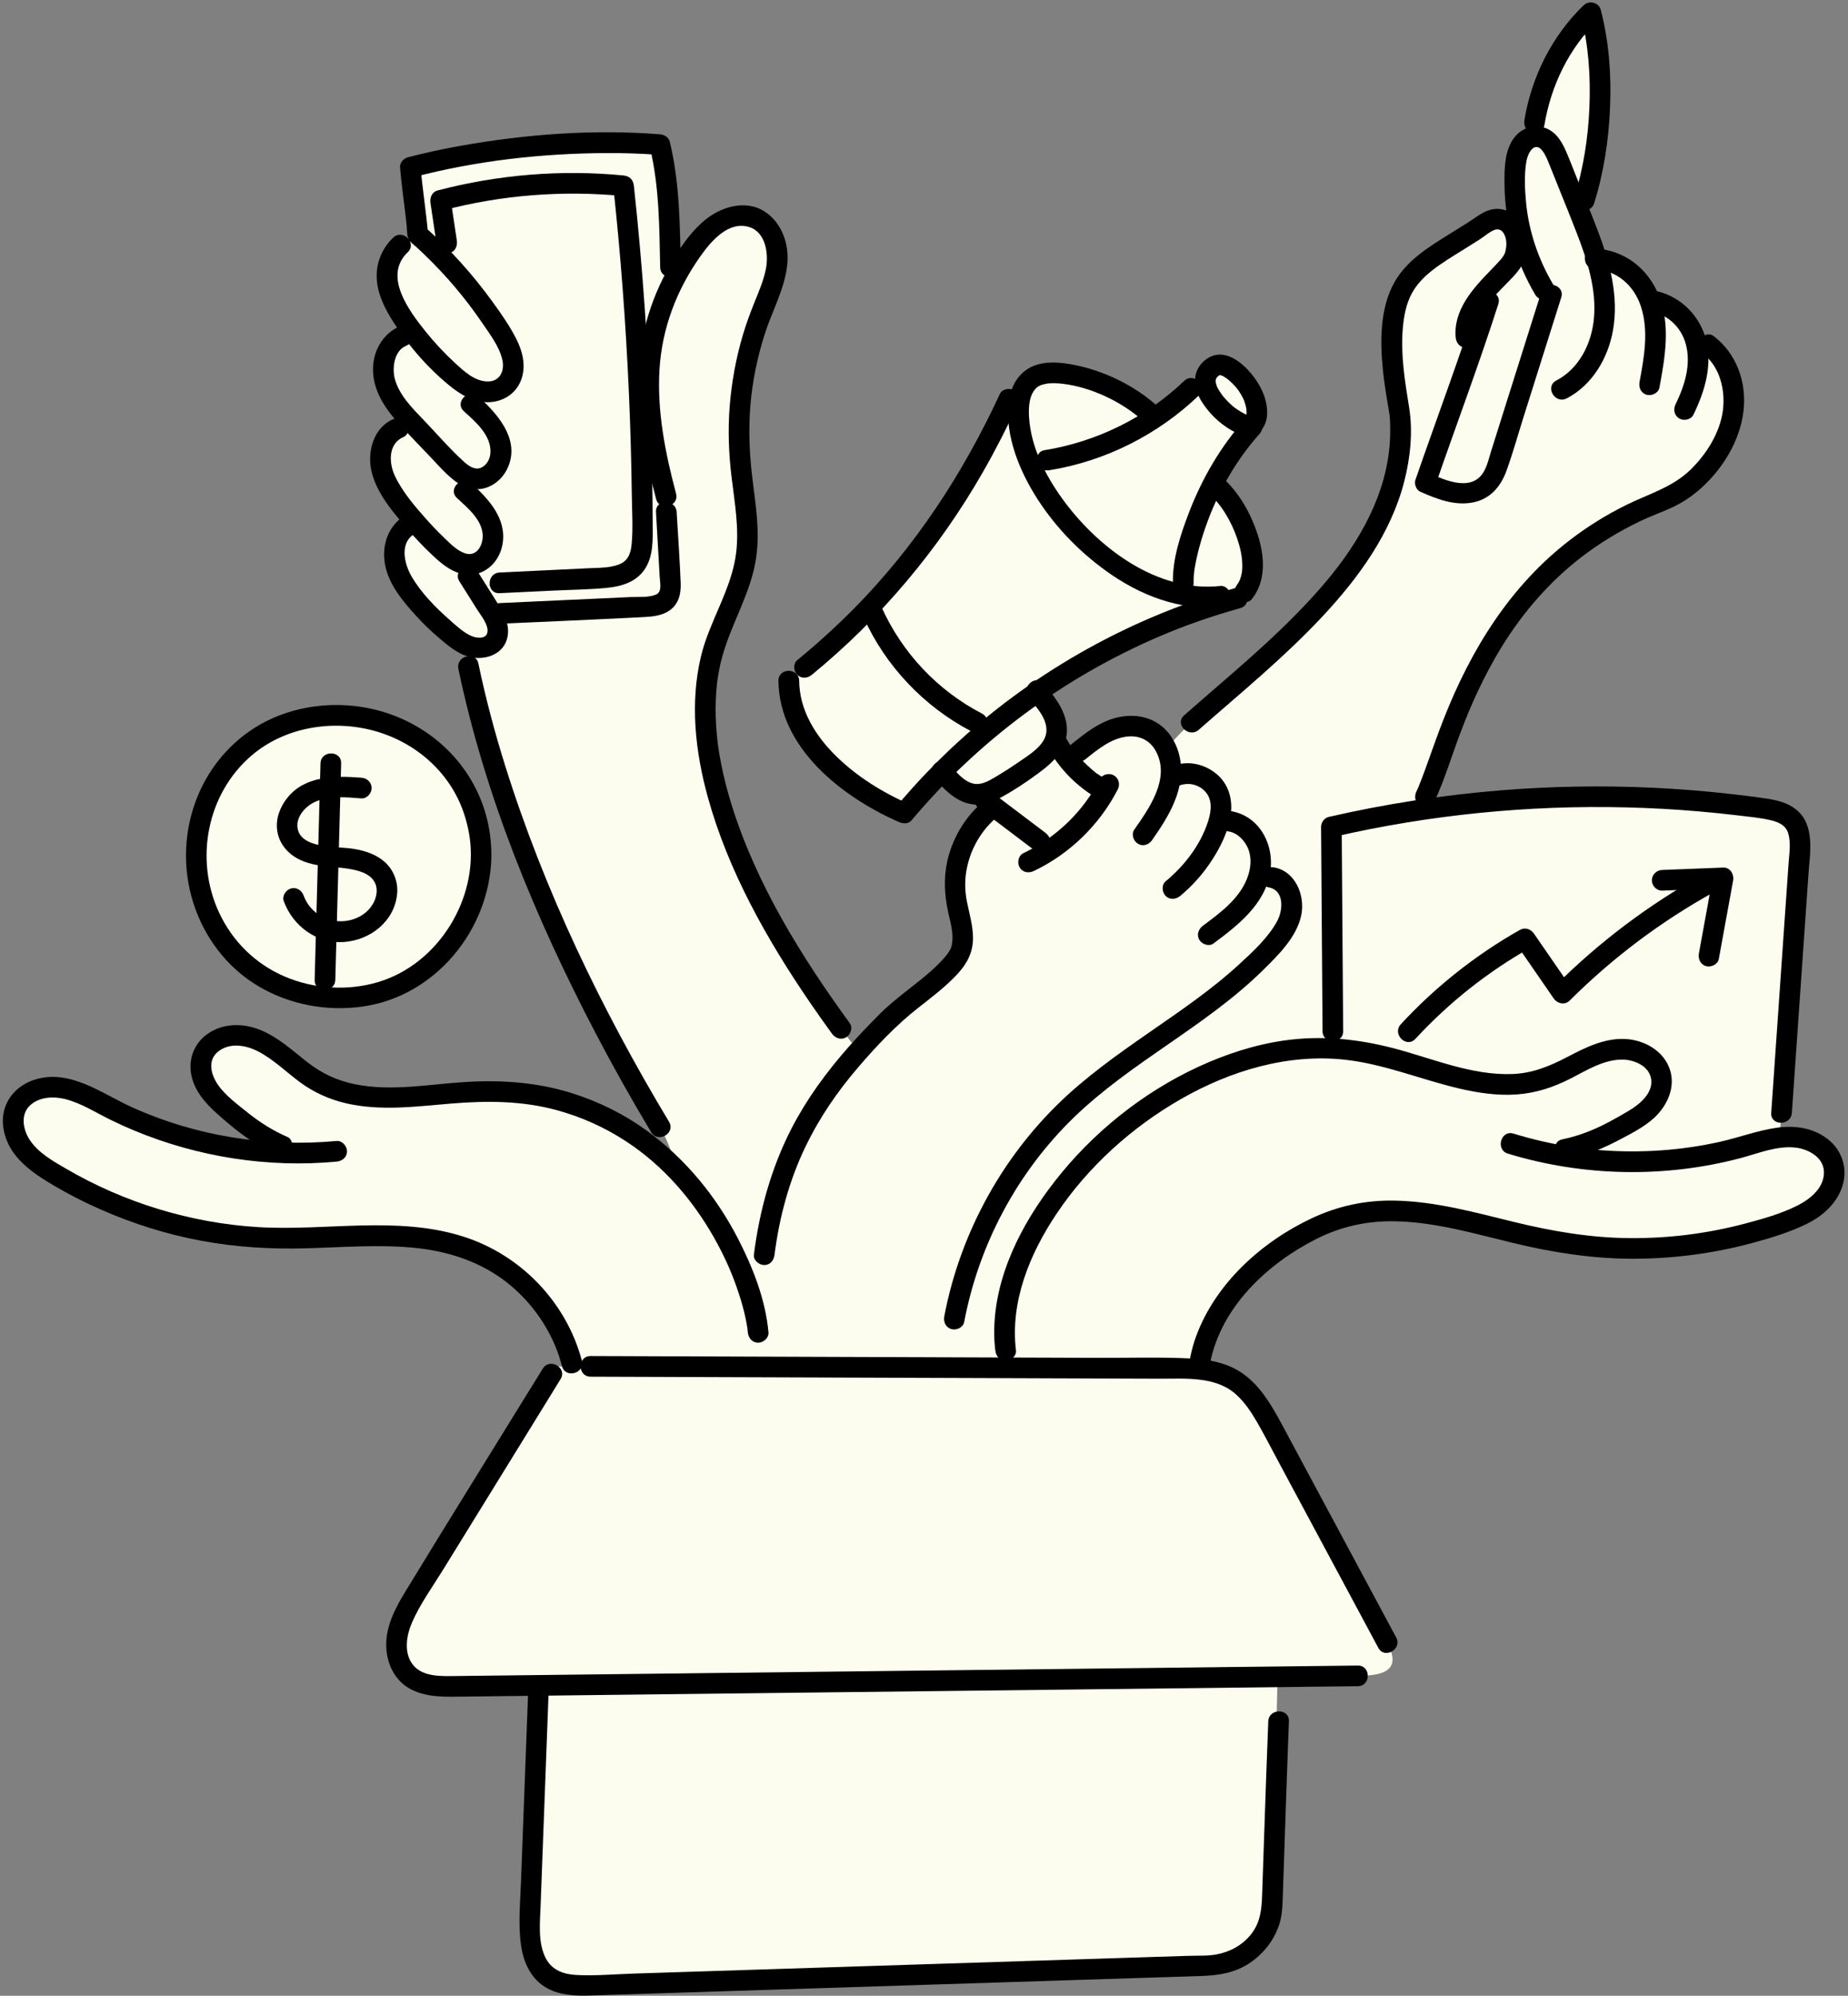 <?xml version="1.0" encoding="UTF-8" standalone="no"?><svg xmlns="http://www.w3.org/2000/svg" xmlns:xlink="http://www.w3.org/1999/xlink" fill="none" height="434.7" preserveAspectRatio="xMidYMid meet" style="fill: none" version="1" viewBox="54.7 38.4 402.7 434.7" width="402.7" zoomAndPan="magnify"><rect x="54.7" y="38.4" width="402.7" height="434.7" fill="#808080" stroke="none"/><g id="change1_1"><path d="M172.56 396.19C171.93 412.9 170.9 437.36 170.27 454.07C170.12 458.01 170.02 462.24 171.44 465.46C173.7 470.59 178.64 470.96 182.89 470.82C227.98 469.38 273.07 467.94 318.16 466.5C325.68 466.26 331.68 460.55 331.93 453.41C332.4 440.05 332.87 407.91 333.34 396.18H172.56V396.19Z" fill="#fcfdee"/></g><g id="change1_2"><path d="M431.18 132.56C428.55 139.06 423.37 144.9 416.83 147.43C377.32 162.71 370.19 199.15 365.3 211.93C357.8 231.52 355.01 295.95 317.99 299.62C280.97 303.3 296.32 361.1 296.32 361.1L245.86 356.39L271.87 246.91C271.87 246.91 305.53 203.46 314.33 195.77C335.65 177.15 361.55 157.5 359.81 129.35C359.63 126.41 356.64 115.58 358.75 105.75C360.76 96.43 367.91 94.1 378.51 86.96C382.5 84.27 386.45 88.37 384.8 94.14C384.52 95.1 383.64 96.19 382.5 97.42L398.44 95.66L402.23 94.79C405.4 94.89 408.52 96.22 410.78 98.44C412.38 100 413.51 101.94 414.27 104.05C418.07 104.74 421.62 107.23 423.11 109.96C423.56 110.78 423.91 111.66 424.16 112.56C432.07 114.99 433.65 126.45 431.18 132.56Z" fill="#fcfdee"/></g><g id="change1_3"><path d="M392.74 102.59C388.93 114.68 385.12 126.76 381.3 138.85C380.75 140.59 380.16 142.4 378.9 143.72C377.22 145.47 374.6 146.04 372.19 145.77C369.78 145.51 367.52 144.52 365.3 143.55C369.72 130.72 374.48 118.28 379.03 104.03C380.73 98.7 388.32 69.33 389.06 65.12C390.68 55.86 394.96 47.28 401.36 41.16C404.66 53.67 403.72 70.04 399.92 82.05L392.74 102.59Z" fill="#fcfdee"/></g><g id="change1_4"><path d="M256.2 283.88L248.07 337.65L221.24 345.53L211.75 320.7C211.75 320.7 202.37 290.34 198.54 283.88C179.88 252.41 163.18 216.51 156.76 183.51C156.48 182.1 156.19 180.33 155.93 178.66C156.62 179.04 157.35 179.33 158.13 179.47C159.89 179.79 161.94 179.17 162.78 177.59C163.69 175.88 162.93 173.89 161.95 172.15C162.53 172.09 163.09 172.04 163.6 172.01C173.98 171.27 184.39 171.05 194.78 170.57C196.67 170.48 198.82 170.28 199.96 168.96C200.87 167.91 200.83 166.47 200.76 165.15C200.47 160.08 200.14 151.57 199.85 146.5C195.34 129.56 193.72 114.39 201.48 99.44C202.6 97.29 203.91 95.14 205.43 93C207.06 90.7 208.86 88.45 211.24 86.95C213.63 85.46 216.71 84.83 219.29 85.95C222.75 87.46 224.32 91.67 224.05 95.43C223.79 99.19 222.11 102.68 220.73 106.19C216.62 116.61 214.99 127.99 216.01 139.14C216.65 146.17 218.32 153.25 217.15 160.22C216.08 166.62 212.66 172.37 210.59 178.53C205.18 194.61 208.53 221.05 237.92 262.41C241.95 268.08 256.2 283.88 256.2 283.88Z" fill="#fcfdee"/></g><g id="change1_5"><path d="M153.25 119.96C153.05 119.79 152.86 119.62 152.67 119.43C154.34 122.35 156.1 125.14 157.39 126.4C159.1 128.07 160.95 129.64 162.22 131.66C163.5 133.68 164.21 136.18 163.62 138.49C163.03 140.81 160.89 142.79 158.5 142.7C156.86 142.64 155.46 141.71 154.21 140.58C154.67 142.88 154.62 144.53 155.89 145.33C158.74 147.12 160.98 150.06 161.88 153.31C162.79 156.56 161.15 160.75 157.82 161.3C156.82 161.46 155.86 161.3 154.94 160.92C155.71 162.18 156.36 163.25 156.77 163.89C157.23 164.62 157.69 165.35 158.15 166.09C159.24 167.81 160.32 169.53 161.4 171.25C161.58 171.54 161.77 171.84 161.95 172.15C162.93 173.89 163.69 175.88 162.78 177.59C161.94 179.17 159.89 179.79 158.13 179.47C157.35 179.33 156.62 179.04 155.93 178.66C155.05 178.2 154.23 177.59 153.45 176.97C150.29 174.47 147.41 171.63 144.88 168.5C143.02 166.21 141.3 163.66 140.77 160.76C140.24 157.85 141.02 154.3 143.63 152.9C144.03 152.68 144.59 152.42 145.18 152.15C143.87 150.63 142.63 149.07 141.45 147.45C139.65 144.98 137.95 142.27 137.61 139.23C137.27 136.19 138.68 132.79 141.52 131.64C142.26 131.34 143.48 130.96 144.68 130.69C142.11 128.01 139.58 125.14 138.58 121.58C137.52 117.78 138.92 113.04 142.57 111.56C143.16 111.32 143.97 111.06 144.78 110.83C143.95 109.74 143.16 108.61 142.41 107.46C140.45 104.47 138.7 101.04 139.07 97.48C139.3 95.31 140.42 90.71 145.73 89.47C148.1 91.56 150.36 93.77 152.52 96.08C156.82 100.7 160.67 105.74 163.98 111.12C165.03 112.84 166.05 114.64 166.42 116.62C166.79 118.6 166.41 120.82 164.98 122.25C163.42 123.8 160.91 124.07 158.8 123.44C156.69 122.81 154.9 121.41 153.25 119.96Z" fill="#fcfdee"/></g><g id="change1_6"><path d="M194.69 154.2C194.69 156.93 194.57 159.95 192.69 161.93C190.79 163.93 187.75 164.19 184.99 164.32C178.63 164.62 165.91 165.63 158.15 166.09C157.69 165.35 157.23 164.62 156.77 163.89C156.36 163.25 155.71 162.18 154.94 160.92C155.86 161.3 156.82 161.46 157.82 161.3C161.15 160.75 162.79 156.56 161.88 153.31C160.98 150.06 158.74 147.12 155.89 145.33C154.62 144.53 154.67 142.88 154.21 140.58C155.46 141.71 156.86 142.64 158.5 142.7C160.89 142.79 163.03 140.81 163.62 138.49C164.21 136.18 163.5 133.68 162.22 131.66C160.95 129.64 159.1 128.07 157.39 126.4C156.1 125.14 154.34 122.35 152.67 119.43C152.86 119.62 153.05 119.79 153.25 119.96C154.9 121.41 156.69 122.81 158.8 123.44C160.91 124.07 163.42 123.8 164.98 122.25C166.41 120.82 166.79 118.6 166.42 116.62C166.05 114.64 165.03 112.84 163.98 111.12C160.67 105.74 156.82 100.7 152.52 96.08C151.89 91.27 151.02 84.3 150.68 82.04C163.65 78.62 177.24 77.54 190.58 78.86C193.27 103.88 194.64 129.04 194.69 154.2Z" fill="#fcfdee"/></g><g id="change1_7"><path d="M200.76 165.15C200.83 166.47 200.87 167.91 199.96 168.96C198.82 170.28 196.67 170.48 194.78 170.57C184.39 171.05 173.98 171.27 163.6 172.01C163.09 172.04 162.53 172.09 161.95 172.15C161.77 171.84 161.58 171.54 161.4 171.25C160.32 169.53 159.24 167.81 158.15 166.09C165.91 165.63 178.63 164.62 184.99 164.32C187.75 164.19 190.79 163.93 192.69 161.93C194.57 159.95 194.69 156.93 194.69 154.2C194.64 129.04 193.27 103.88 190.58 78.86C177.24 77.54 163.65 78.62 150.68 82.04C151.02 84.3 151.89 91.27 152.52 96.08C150.36 93.77 148.1 91.56 145.73 89.47C145.33 84.63 144.5 79.69 144.1 74.86C160.31 70.56 181.76 68.57 198.47 69.9C200.1 76.52 201.06 89.85 201.48 99.44C193.72 114.39 195.34 129.56 199.85 146.5C200.14 151.57 200.47 160.08 200.76 165.15Z" fill="#fcfdee"/></g><g id="change1_8"><path d="M336.23 236.34C335.9 239.34 334.01 241.93 332.03 244.21C319.85 258.22 302.2 266.25 288.56 278.84C275.21 291.17 266.97 308.09 262.64 325.74C259.74 337.59 262.64 361.1 262.64 361.1L216.99 358.5C216.99 358.5 219.82 323.18 221.24 311.67C224.41 286.07 236.59 272.23 249 259.83C252.37 256.46 263.13 249.68 264.23 245.04C265.09 241.46 263.58 237.79 263.03 234.15C261.97 227.19 265.2 220.32 269.94 215.12C273.2 211.54 289.69 202.15 289.69 202.15C291.87 200.39 294.09 198.61 296.67 197.52C299.25 196.43 302.29 196.1 304.83 197.28C308.62 199.04 310.27 203.7 309.78 207.87L311.36 207.24C314.94 205.96 319.38 208.2 320.47 211.84C321.01 213.64 320.81 215.55 320.28 217.38L322.19 217.22C325.85 217.46 328.8 220.83 329.35 224.45C329.61 226.15 329.42 227.86 328.91 229.5H331.72C334.72 229.91 336.55 233.34 336.23 236.34Z" fill="#fcfdee"/></g><g id="change1_9"><path d="M295.44 210.86C292.44 216.06 288.18 220.53 283.14 223.78C278.51 219.42 269.53 212.05 265.82 209.24L283.56 197.97C285.77 201.99 291.23 208.11 295.44 210.86Z" fill="#fcfdee"/></g><g id="change1_10"><path d="M258.79 205.84C260.81 208.24 264.42 211.38 267.55 211.41C269.35 211.42 271.02 210.56 272.57 209.66C275.22 208.13 277.77 206.44 280.21 204.59C282.18 203.1 284.18 201.34 284.77 198.94C285.69 195.26 282.6 190.87 280.09 188.02C276.86 189.99 273.29 192.43 269.61 195.44C265.24 199.02 261.66 202.6 258.79 205.84Z" fill="#fcfdee"/></g><g id="change1_11"><path d="M325.68 167.5C324.71 168.32 323.57 168.91 322.35 169.27C294.95 177.3 270.03 193.6 251.72 215.51C240.43 210.6 226.58 200.15 226.58 186.68L230.03 183.78C249.76 167.65 264.06 148.58 274.53 125.35C275.33 123.59 278.08 119.81 282.38 119.79C281.01 120 279.87 120.46 279.07 121.2C274.53 125.35 277.07 135.92 280.97 143.05C287.95 155.8 304.44 170.59 320.62 168.29C321.78 168.12 323.67 168.01 325.68 167.5Z" fill="#fcfdee"/></g><g id="change1_12"><path d="M325.89 167.32L325.68 167.5C323.67 168.01 321.78 168.12 320.62 168.29C304.44 170.59 287.95 155.8 280.97 143.05C277.07 135.92 274.53 125.35 279.07 121.2C279.87 120.46 281.01 120 282.38 119.79H282.41C289.12 118.74 301.4 123.55 307.79 130.81L317.86 142.71C325.67 149.08 330.53 161.71 325.89 167.32Z" fill="#fcfdee"/></g><g id="change1_13"><path d="M312.55 165.36L312.85 168.15C299.4 165.9 286.83 153.76 280.97 143.05C280.31 141.84 279.69 140.53 279.13 139.17C280.17 139.07 281.4 138.92 282.79 138.65C294.51 136.41 305.62 131.11 314.33 122.96C315.78 121.61 318.04 118.29 319.39 118.13C320.74 117.97 327.58 130.79 327.58 130.79C316.54 143.01 312.36 160.01 312.55 165.36Z" fill="#fcfdee"/></g><g id="change1_14"><path d="M442.91 280.77C444.21 262.04 445.52 243.32 446.82 224.59C447 222.03 447.09 219.2 445.47 217.21C443.9 215.3 441.23 214.8 438.79 214.45C407.57 210.03 375.55 211.41 344.83 218.48C344.94 233.31 345.15 248.15 345.15 262.98C345.15 267.83 345.15 289.03 345.15 289.03C345.15 289.03 412.09 299.62 430.2 299.62C441.84 299.62 442.57 285.72 442.91 280.77Z" fill="#fcfdee"/></g><g id="change1_15"><path d="M451.41 300.27C449.21 302.38 446.31 303.6 443.44 304.64C427.38 310.42 409.78 311.84 393 308.72C378.59 306.04 364.13 300.05 349.75 302.91C338.91 305.07 320.49 316.03 316.28 334.49C314.95 340.33 316.28 344.05 316.28 344.05L277.51 347C277.51 347 274.8 338.14 273.85 332.56C268.94 303.82 308.5 265.47 344.26 266.71C352.33 267 360.09 269.47 367.81 271.83C375.53 274.19 383.95 275.94 391.57 273.27C394.65 272.19 397.44 270.44 400.39 269.04C403.34 267.65 406.6 266.59 409.83 267.05C413.06 267.5 416.21 269.83 416.72 273.06C417.31 276.73 414.44 280.12 411.23 282.02C408.57 283.59 401.03 288 394.94 290.14C408.13 292.41 421.83 291.75 434.72 288.12C438.29 287.12 441.9 285.88 445.6 286.1C449.3 286.31 453.19 288.42 454.18 291.99C454.99 294.93 453.61 298.15 451.41 300.27Z" fill="#fcfdee"/></g><g id="change1_16"><path d="M223.19 349.55L183.4 356.39C183.4 356.39 181.12 340.88 179.33 335.37C175.9 324.86 168.57 315.46 158.39 311.16C144.89 305.45 129.52 308.39 114.86 308.11C97.8 307.78 80.85 302.83 66.29 293.92C63.68 292.33 61.09 290.55 59.36 288.03C57.64 285.51 56.93 282.08 58.32 279.37C60.01 276.07 64.25 274.79 67.92 275.33C71.59 275.86 74.87 277.8 78.16 279.51C91.19 286.25 105.89 289.71 120.56 289.56C119.06 288.97 117.54 288.41 116.17 287.97C110.04 286 105.15 280.78 102.4 278.27C99.64 275.77 97.51 271.87 98.83 268.39C99.99 265.34 103.54 263.69 106.79 263.89C110.05 264.1 113.03 265.79 115.64 267.76C118.25 269.72 120.63 272 123.43 273.68C130.35 277.83 138.95 277.82 146.99 277.07C155.03 276.32 163.12 275.46 171.08 276.82C206.35 282.82 217.7 317.46 219.92 328.58C221.27 335.38 223.19 349.55 223.19 349.55Z" fill="#fcfdee"/></g><g id="change1_17"><path d="M350.6 403.44C285.04 405 219.44 404.96 153.86 405.71C150.28 405.76 146.33 405.66 143.69 403.23C141.29 401.02 140.7 397.36 141.37 394.17C142.05 390.98 143.79 388.13 145.5 385.35C154.98 369.98 166.5 351.59 176.12 336.02C217.92 336.17 268.86 336.31 310.27 336.46C314.67 336.48 319.28 336.55 323.11 338.71C327.33 341.1 329.84 345.6 332.13 349.87C340.42 365.31 348.71 380.75 356.99 396.19C360.55 402.81 355.21 403.33 350.6 403.44Z" fill="#fcfdee"/></g><g id="change1_18"><path d="M328.58 128.4C328.57 129.3 328.35 130.32 327.58 130.79C326.74 131.31 325.65 130.95 324.77 130.5C322.18 129.16 319.95 127.1 318.42 124.61C317.3 122.8 316.72 120.62 318.34 118.91C319.61 117.56 321.14 117.61 322.63 118.56C325.8 120.58 328.63 124.55 328.58 128.4Z" fill="#fcfdee"/></g><g id="change1_19"><path d="M269.56 197.67C258.6 191.6 249.58 182.1 244.1 170.84C239.75 175.36 235.07 179.67 230.04 183.78L226.59 186.68C226.59 200.15 240.44 210.6 251.73 215.51C257.12 209.05 263.11 203.09 269.56 197.67Z" fill="#fcfdee"/></g><g id="change1_20"><path d="M142.62 252.51C131.03 258.45 115.75 256.08 106.5 246.92C97.25 237.76 94.74 222.5 100.57 210.86C113.76 184.51 154.57 190.85 159.18 219.93C161.21 232.79 154.21 246.58 142.62 252.51Z" fill="#fcfdee"/></g><g id="change1_21"><path d="M394.98 123.22C401.33 120.02 404.46 112.43 404.39 105.32C404.32 98.21 401.63 91.43 398.99 84.84C397.4 80.87 395.81 76.91 394.21 72.94C393.34 70.78 392.03 68.28 389.71 68.12C388.2 68.01 386.78 69.05 386.02 70.37C385.26 71.69 385.05 73.24 384.93 74.75C384.19 84 385.84 93.83 391.16 101.43C392.49 103.33 393.77 103.86 393.77 103.86L394.98 123.22Z" fill="#fcfdee"/></g><g id="change1_22"><path d="M374.16 111.89C373.28 103.68 383.71 97.93 384.79 94.14C386.45 88.36 382.49 84.27 378.5 86.96C367.9 94.09 360.75 96.43 358.75 105.74C356.63 115.57 359.62 126.41 359.8 129.35L374.16 111.89Z" fill="#fcfdee"/></g><g id="change2_1"><path d="M172.97 336.52C162.97 352.73 152.88 368.9 142.97 385.17C140.81 388.72 138.77 392.63 138.86 396.9C138.94 400.74 140.72 404.53 144.24 406.35C147.81 408.2 151.95 407.99 155.85 407.94C160.68 407.88 165.5 407.83 170.33 407.77C189.55 407.55 208.78 407.33 228 407.1C247.22 406.87 266.45 406.66 285.67 406.43C304.89 406.2 324.12 405.99 343.34 405.76C345.75 405.73 348.17 405.7 350.58 405.68C353.47 405.65 353.48 401.15 350.58 401.18C331.86 401.4 313.13 401.61 294.41 401.83C275.69 402.05 256.96 402.26 238.24 402.48C219.6 402.7 200.96 402.91 182.32 403.13C172.92 403.24 163.51 403.35 154.11 403.46C151.05 403.49 146.88 403.73 144.73 401.07C142.6 398.45 143.26 394.58 144.51 391.74C146.3 387.67 149.02 383.93 151.35 380.15C153.78 376.21 156.21 372.27 158.64 368.33C163.5 360.45 168.36 352.57 173.22 344.69C174.43 342.72 175.65 340.75 176.86 338.78C178.38 336.32 174.49 334.05 172.97 336.52Z" fill="#000000"/></g><g id="change2_2"><path d="M183.4 338.26C211.04 338.36 238.68 338.46 266.32 338.55C279.97 338.6 293.63 338.65 307.28 338.7C312.88 338.72 319.55 338.09 324.04 342.12C325.96 343.85 327.38 346 328.66 348.22C330.26 351 331.73 353.86 333.24 356.68C340.51 370.23 347.78 383.77 355.05 397.32C356.42 399.87 360.31 397.6 358.94 395.05C352.33 382.74 345.73 370.43 339.12 358.13C337.44 355 335.76 351.87 334.08 348.73C332.73 346.23 331.34 343.76 329.59 341.52C327.85 339.3 325.7 337.38 323.12 336.2C320.29 334.91 317.22 334.44 314.14 334.29C307.38 333.96 300.56 334.18 293.8 334.15C286.81 334.13 279.81 334.1 272.82 334.08C258.83 334.03 244.85 333.98 230.86 333.93C215.04 333.87 199.22 333.82 183.41 333.76C180.5 333.75 180.5 338.25 183.4 338.26Z" fill="#000000"/></g><g id="change2_3"><path d="M169.77 407.35C169.43 416.47 169.09 425.6 168.74 434.72C168.57 439.23 168.4 443.73 168.23 448.24C168.06 452.84 167.59 457.55 168.24 462.13C168.77 465.88 170.45 469.54 173.89 471.44C176.79 473.04 180.15 473.15 183.38 473.05C193.28 472.74 203.18 472.42 213.08 472.1C232.8 471.47 252.51 470.84 272.23 470.21C282.13 469.89 292.03 469.58 301.93 469.26C306.84 469.1 311.75 468.95 316.65 468.79C320.39 468.67 323.96 468.06 327.12 465.91C330 463.94 332.18 461.19 333.35 457.9C333.97 456.17 334.14 454.35 334.2 452.52C334.28 450.27 334.36 448.02 334.43 445.78C334.73 436.98 335.02 428.17 335.34 419.37C335.42 417.36 335.49 415.34 335.57 413.33C335.69 410.43 331.19 410.44 331.07 413.33C330.74 421.55 330.46 429.78 330.18 438.01C330.03 442.33 329.89 446.65 329.74 450.98C329.63 454.17 329.4 457.04 327.36 459.66C325.5 462.05 322.76 463.55 319.8 464.1C317.8 464.47 315.66 464.34 313.63 464.41C311.3 464.48 308.97 464.56 306.64 464.63C297.16 464.93 287.67 465.24 278.19 465.54C259.22 466.15 240.25 466.75 221.29 467.36C211.81 467.66 202.32 467.97 192.84 468.27C188.68 468.4 184.44 468.8 180.28 468.58C177.54 468.43 175.04 467.56 173.68 465.03C171.84 461.61 172.38 457.07 172.51 453.35C172.68 448.88 172.85 444.4 173.01 439.93C173.33 431.34 173.65 422.74 173.98 414.15C174.06 411.89 174.15 409.64 174.23 407.38C174.38 404.46 169.88 404.46 169.77 407.35Z" fill="#000000"/></g><g id="change2_4"><path d="M128.06 286.92C112.9 288.32 97.39 285.87 83.5 279.59C77.04 276.67 70.24 271.38 62.75 273.42C59.56 274.29 56.87 276.46 55.79 279.63C54.67 282.91 55.67 286.76 57.66 289.5C59.88 292.56 63.07 294.64 66.29 296.54C69.58 298.49 72.99 300.24 76.49 301.78C83.54 304.89 90.91 307.23 98.48 308.64C106.04 310.05 113.67 310.51 121.34 310.3C129.08 310.09 136.85 309.45 144.58 310.15C151.62 310.79 158.44 312.84 164.2 317.02C169.18 320.63 173.19 325.72 175.61 331.37C176.24 332.85 176.74 334.39 177.15 335.95C177.89 338.75 182.24 337.56 181.49 334.75C178.11 322.04 168.19 311.73 155.68 307.75C141.19 303.14 125.75 306.59 110.89 305.68C96.24 304.78 81.8 300.37 69.13 292.98C66.23 291.29 62.94 289.47 61.1 286.56C59.68 284.31 59.13 281.08 61.31 279.11C63.31 277.3 66.35 277.16 68.85 277.78C72.41 278.67 75.55 280.73 78.82 282.33C92.34 288.94 107.47 292.24 122.53 291.76C124.38 291.7 126.23 291.58 128.07 291.41C129.28 291.3 130.32 290.46 130.32 289.16C130.31 288.04 129.27 286.81 128.06 286.92Z" fill="#000000"/></g><g id="change2_5"><path d="M117.31 286.03C114.13 284.67 111.19 282.77 108.49 280.6C106.32 278.85 103.73 276.94 102.15 274.62C100.61 272.34 99.84 269.19 102.4 267.32C104.93 265.46 108.28 266.05 110.9 267.39C114.3 269.14 117.03 271.88 120.08 274.13C123.07 276.34 126.48 277.87 130.09 278.71C137.68 280.46 145.37 279.4 153.02 278.77C160.78 278.14 168.44 278.14 176 280.2C181.39 281.67 186.5 283.96 191.17 287.03C199.23 292.31 205.61 299.69 210.31 308C211.36 309.86 212.33 311.76 213.21 313.71C213.4 314.13 213.58 314.54 213.76 314.97C213.9 315.29 213.99 315.51 214.22 316.08C214.56 316.93 214.89 317.79 215.19 318.66C216.2 321.51 217.05 324.45 217.52 327.45C217.54 327.58 217.56 327.72 217.58 327.85C217.65 328.26 217.53 327.36 217.57 327.77C217.6 328.05 217.63 328.33 217.66 328.61C217.77 329.82 218.62 330.86 219.91 330.86C221.04 330.86 222.27 329.83 222.16 328.61C221.52 321.48 218.75 314.45 215.49 308.14C210.73 298.92 203.99 290.72 195.57 284.62C190.74 281.12 185.33 278.43 179.65 276.61C172.02 274.16 164.12 273.58 156.16 274.07C148.14 274.56 139.88 276.2 131.89 274.53C128.04 273.73 124.65 272.11 121.57 269.68C118.35 267.14 115.32 264.34 111.47 262.76C108.01 261.34 104.06 261.21 100.74 263.08C97.52 264.9 95.77 268.35 96.3 272.02C96.83 275.68 99.23 278.48 101.89 280.87C104.41 283.14 107.04 285.32 109.89 287.17C111.53 288.23 113.24 289.16 115.03 289.93C116.15 290.41 117.44 290.26 118.11 289.12C118.67 288.16 118.43 286.51 117.31 286.03Z" fill="#000000"/></g><g id="change2_6"><path d="M383.3 289.68C399.68 294.67 417.42 295.03 433.98 290.65C437.85 289.63 441.95 287.88 446.03 288.37C448.73 288.69 451.98 290.44 452.15 293.47C452.35 297.03 449.21 299.56 446.35 301C442.73 302.82 438.66 303.94 434.76 304.97C426.62 307.11 418.23 308.15 409.81 308.08C401.24 308.01 392.93 306.59 384.62 304.56C376.11 302.48 367.52 300.09 358.7 299.91C352.31 299.78 346.34 301.04 340.58 303.74C329.68 308.85 319.64 317.89 315.39 329.34C314.84 330.82 314.42 332.34 314.1 333.88C313.52 336.71 317.86 337.92 318.44 335.08C320.89 323.03 330.82 313.71 341.43 308.32C346.81 305.58 352.52 304.29 358.7 304.41C367.51 304.58 376.06 307.12 384.57 309.17C393.16 311.24 401.86 312.59 410.72 312.57C419.44 312.56 428.2 311.4 436.62 309.12C440.62 308.04 444.71 306.8 448.43 304.97C451.99 303.22 455.13 300.39 456.26 296.47C457.33 292.77 456.06 288.94 453.06 286.57C449.93 284.09 445.96 283.49 442.08 284.01C437.78 284.59 433.67 286.17 429.44 287.11C425.22 288.05 420.94 288.67 416.62 288.97C407.94 289.57 399.19 288.93 390.72 286.98C388.63 286.5 386.55 285.94 384.5 285.31C381.72 284.49 380.54 288.84 383.3 289.68Z" fill="#000000"/></g><g id="change2_7"><path d="M396.38 290.9C400.42 290.07 404.27 288.43 407.9 286.5C410.86 284.93 414.11 283.29 416.3 280.69C418.85 277.67 419.97 273.62 417.99 269.98C416.18 266.66 412.39 264.84 408.72 264.7C404.25 264.52 400.11 266.6 396.26 268.61C392.41 270.63 388.65 272.18 384.25 272.34C375.3 272.66 366.87 268.94 358.36 266.72C350.55 264.69 342.72 263.9 334.71 265.01C328.14 265.93 321.81 268 315.8 270.78C303.65 276.4 292.75 285.17 284.53 295.72C277.25 305.06 271.35 316.52 271.35 328.63C271.35 329.94 271.43 331.25 271.59 332.55C271.74 333.76 272.52 334.8 273.84 334.8C274.94 334.8 276.24 333.76 276.09 332.55C274.8 321.92 279.08 311.5 284.95 302.75C291.82 292.5 301.35 283.91 312.04 277.79C322.82 271.62 335.3 267.85 347.79 269.22C356.31 270.16 364.25 273.5 372.53 275.46C376.64 276.43 380.92 277.08 385.15 276.79C389.38 276.5 393.2 275.23 396.95 273.32C400.42 271.55 404.03 269.25 408.05 269.19C410.65 269.15 414.05 270.5 414.5 273.42C414.98 276.51 411.96 278.96 409.63 280.34C406.79 282.02 403.89 283.67 400.81 284.87C398.98 285.59 397.1 286.16 395.17 286.56C392.35 287.14 393.55 291.48 396.38 290.9Z" fill="#000000"/></g><g id="change2_8"><path d="M268.35 213.53C265.2 216.36 262.9 220.05 261.63 224.08C260.26 228.43 260.37 232.84 261.35 237.25C261.85 239.48 262.59 241.92 262.11 244.22C262.08 244.38 261.88 245.01 261.92 244.92C261.98 244.77 261.71 245.31 261.65 245.42C261.29 246.04 261.01 246.4 260.59 246.89C258.36 249.47 255.61 251.59 252.94 253.69C250.64 255.5 248.37 257.27 246.31 259.35C243.97 261.71 241.66 264.12 239.47 266.61C234.74 271.98 230.49 277.79 227.2 284.16C222.76 292.78 220.2 302.09 218.98 311.69C218.83 312.9 220.12 313.94 221.23 313.94C222.57 313.94 223.33 312.9 223.48 311.69C224.51 303.58 226.67 295.54 230.22 288.16C233.24 281.89 237.18 276.14 241.71 270.87C245.7 266.22 249.93 261.73 254.76 257.94C257.4 255.87 260.1 253.82 262.48 251.45C264.95 249 266.7 246.41 266.73 242.82C266.75 240.07 265.91 237.4 265.39 234.72C264.98 232.62 264.91 230.41 265.25 228.29C265.97 223.82 268.16 219.77 271.52 216.74C273.69 214.77 270.5 211.59 268.35 213.53Z" fill="#000000"/></g><g id="change2_9"><path d="M264.81 326.33C268 309.48 276.351 293.78 288.67 281.83C301.21 269.67 317.36 262.04 329.83 249.8C333.2 246.49 337.26 242.55 338.26 237.74C339.14 233.48 337.01 228.15 332.31 227.33C331.11 227.12 329.89 227.65 329.54 228.9C329.24 229.98 329.91 231.46 331.11 231.67C334.62 232.28 334.31 236.64 333 239.05C331.07 242.6 327.82 245.59 324.88 248.3C318.79 253.92 311.92 258.57 305.14 263.27C298.201 268.08 291.25 273 285.2 278.92C279.26 284.74 274.15 291.45 270.1 298.71C265.51 306.93 262.22 315.88 260.47 325.13C260.24 326.32 260.8 327.56 262.04 327.9C263.15 328.21 264.59 327.53 264.81 326.33Z" fill="#000000"/></g><g id="change2_10"><path d="M279.97 228.12C287.78 224.41 294.3 218.06 298.26 210.38C298.82 209.3 298.54 207.94 297.45 207.3C296.44 206.71 294.93 207.02 294.37 208.11C290.72 215.2 284.9 220.81 277.69 224.24C276.59 224.76 276.31 226.33 276.88 227.32C277.54 228.44 278.86 228.65 279.97 228.12Z" fill="#000000"/></g><g id="change2_11"><path d="M291.28 203.74C293.89 201.64 296.78 199.27 300.22 198.84C303.01 198.49 305.37 199.68 306.65 202.15C309.71 208.04 305.13 214.44 301.87 219.11C301.17 220.11 301.69 221.61 302.68 222.19C303.8 222.85 305.06 222.38 305.76 221.38C309.46 216.08 313.1 210.2 311.81 203.47C311.29 200.78 309.89 198.17 307.72 196.47C305.03 194.35 301.56 193.92 298.27 194.65C294.35 195.53 291.15 198.11 288.1 200.57C287.15 201.33 287.31 202.96 288.1 203.75C289.03 204.68 290.33 204.5 291.28 203.74Z" fill="#000000"/></g><g id="change2_12"><path d="M311.96 209.41C313.77 208.82 315.73 209.26 317.11 210.59C318.97 212.37 318.7 214.95 317.98 217.22C316.35 222.38 312.84 226.94 308.71 230.36C307.77 231.13 307.91 232.74 308.71 233.54C309.64 234.47 310.95 234.32 311.89 233.54C314.57 231.32 316.89 228.69 318.79 225.77C320.71 222.81 322.4 219.38 322.89 215.86C323.37 212.47 322.41 209.08 319.67 206.88C317.19 204.88 313.83 204.06 310.76 205.07C308.02 205.97 309.19 210.31 311.96 209.41Z" fill="#000000"/></g><g id="change2_13"><path d="M322.19 219.47C323.99 219.64 325.47 221 326.32 222.51C327.43 224.46 327.39 226.75 326.76 228.85C325.27 233.8 320.81 237.08 316.85 240.02C315.88 240.74 315.38 241.97 316.04 243.1C316.6 244.06 318.14 244.64 319.12 243.91C324.43 239.97 330.29 235.42 331.47 228.48C332.54 222.21 328.9 215.62 322.19 214.98C320.98 214.87 319.94 216.1 319.94 217.23C319.94 218.53 320.98 219.35 322.19 219.47Z" fill="#000000"/></g><g id="change2_14"><path d="M267.98 214.42C272.05 217.5 276.13 220.58 280.2 223.66C281.14 224.37 282.76 223.84 283.28 222.85C283.91 221.66 283.48 220.53 282.47 219.77C278.4 216.69 274.32 213.61 270.25 210.53C269.31 209.82 267.69 210.35 267.17 211.34C266.55 212.52 266.98 213.66 267.98 214.42Z" fill="#000000"/></g><g id="change2_15"><path d="M258.39 207.96C260.82 210.84 263.9 213.84 267.97 213.64C270.21 213.53 272.22 212.48 274.11 211.37C276.02 210.25 277.89 209.04 279.69 207.75C282.97 205.41 286.6 202.75 287.13 198.45C287.67 194.1 284.78 190.38 282.09 187.3C280.18 185.12 277.01 188.31 278.91 190.48C280.63 192.44 283.05 195.12 282.7 197.95C282.34 200.86 278.84 202.89 276.67 204.4C275.23 205.4 273.75 206.36 272.24 207.26C270.97 208.02 269.58 208.94 268.08 209.14C265.32 209.49 263.14 206.64 261.57 204.79C260.79 203.86 259.2 203.98 258.39 204.79C257.47 205.7 257.6 207.03 258.39 207.96Z" fill="#000000"/></g><g id="change2_16"><path d="M283.02 201.28C285.59 205.92 289.47 209.83 294.08 212.44C295.1 213.02 296.59 212.72 297.16 211.63C297.72 210.56 297.45 209.17 296.35 208.55C295.82 208.25 295.3 207.94 294.79 207.6C294.54 207.43 294.28 207.26 294.04 207.09C293.93 207.01 293.32 206.67 293.3 206.55C293.31 206.67 293.63 206.81 293.3 206.55C293.19 206.46 293.08 206.38 292.98 206.29C292.75 206.1 292.51 205.9 292.29 205.7C291.83 205.3 291.39 204.88 290.96 204.45C290.55 204.04 290.16 203.61 289.78 203.17C289.58 202.94 289.39 202.71 289.19 202.47C289.1 202.36 289.01 202.26 288.93 202.15C289.24 202.63 288.94 202.16 288.88 202.08C288.15 201.1 287.5 200.08 286.91 199.01C286.34 197.98 284.84 197.56 283.83 198.2C282.79 198.88 282.41 200.18 283.02 201.28Z" fill="#000000"/></g><g id="change2_17"><path d="M224.33 186.68C224.46 201.38 238.29 212.06 250.59 217.45C251.45 217.83 252.63 217.91 253.32 217.1C267.86 199.76 286.41 186.02 307.2 177.08C312.96 174.6 318.91 172.55 324.95 170.87C327.74 170.09 326.55 165.75 323.75 166.53C301.43 172.76 280.68 184.31 263.56 199.93C258.78 204.29 254.3 208.97 250.15 213.93C251.06 213.81 251.97 213.7 252.88 213.58C246.98 211 241.37 207.52 236.78 202.98C232.37 198.61 228.91 193.07 228.85 186.7C228.81 183.79 224.31 183.78 224.33 186.68Z" fill="#000000"/></g><g id="change2_18"><path d="M231.62 185.37C246.63 173.07 259.21 158.1 268.86 141.27C271.62 136.46 274.14 131.51 276.47 126.48C276.98 125.38 276.78 124.06 275.66 123.4C274.69 122.83 273.09 123.1 272.58 124.21C264.57 141.54 254.06 157.59 240.58 171.17C236.72 175.05 232.66 178.72 228.43 182.19C227.49 182.96 227.63 184.57 228.43 185.37C229.37 186.3 230.68 186.15 231.62 185.37Z" fill="#000000"/></g><g id="change2_19"><path d="M316.48 125.75C318.11 128.36 320.36 130.58 323.04 132.12C324.69 133.06 326.72 133.81 328.54 132.84C330.22 131.94 330.84 130.03 330.83 128.23C330.8 125.06 329.31 122.12 327.31 119.73C325.39 117.44 322.22 114.82 319.03 115.88C317.12 116.51 315.55 118.29 315.2 120.28C314.87 122.21 315.47 124.08 316.48 125.75C317.09 126.76 318.53 127.22 319.56 126.56C320.57 125.91 321.02 124.56 320.37 123.48C320.24 123.27 320.11 123.05 320 122.83C319.94 122.72 319.89 122.6 319.84 122.49C320.04 122.88 319.89 122.62 319.86 122.52C319.77 122.26 319.69 122.01 319.63 121.74C319.61 121.65 319.59 121.29 319.6 121.6C319.61 121.95 319.6 121.45 319.6 121.38C319.6 121.33 319.58 121.1 319.62 121.04C319.45 121.36 319.57 121.31 319.63 121.13C319.66 121.02 319.7 120.9 319.73 120.79C319.63 121.19 319.65 120.96 319.73 120.84C319.8 120.73 319.86 120.63 319.93 120.52C319.72 120.85 319.88 120.58 319.96 120.51C320.06 120.41 320.16 120.31 320.27 120.21C319.93 120.49 320.38 120.18 320.46 120.12C320.17 120.33 320.28 120.22 320.43 120.15C320.91 119.92 320.33 120.23 320.35 120.14C320.38 119.98 321.24 120.33 320.63 120.12C320.74 120.16 320.87 120.18 320.99 120.22C321.38 120.33 321.08 120.26 320.99 120.21C321.28 120.36 321.56 120.53 321.83 120.71C321.96 120.8 322.47 121.19 322.11 120.9C322.31 121.06 322.5 121.22 322.68 121.38C323.11 121.76 323.52 122.17 323.9 122.6C324.07 122.79 324.24 122.99 324.4 123.2C324.11 122.84 324.57 123.44 324.63 123.53C324.96 124.01 325.26 124.51 325.52 125.03C325.58 125.16 325.87 125.8 325.69 125.37C325.79 125.6 325.87 125.84 325.95 126.08C326.03 126.32 326.1 126.56 326.16 126.8C326.19 126.92 326.22 127.04 326.24 127.16C326.26 127.24 326.35 127.86 326.28 127.29C326.34 127.77 326.35 128.25 326.33 128.73C326.32 129.02 326.41 128.82 326.34 128.65C326.36 128.7 326.26 128.96 326.26 128.99C326.23 129.11 326.09 129.37 326.3 128.92C326.13 129.28 326.5 128.77 326.32 128.93C326.12 129.11 326.61 128.79 326.64 128.77C326.49 128.84 326.28 128.77 326.68 128.78C326.54 128.78 326.32 128.7 326.7 128.8C326.57 128.77 326.44 128.73 326.31 128.7C326.24 128.68 325.9 128.55 326.28 128.71C326.16 128.66 326.04 128.6 325.92 128.54C325.66 128.41 325.4 128.26 325.15 128.12C324.62 127.81 324.11 127.46 323.61 127.09C323.94 127.34 323.67 127.14 323.6 127.08C323.45 126.96 323.3 126.83 323.15 126.7C322.93 126.51 322.71 126.31 322.51 126.11C322.07 125.68 321.66 125.22 321.26 124.75C320.99 124.43 321.2 124.68 321.25 124.75C321.13 124.6 321.02 124.44 320.9 124.28C320.71 124.01 320.54 123.74 320.36 123.47C319.74 122.47 318.32 121.99 317.28 122.66C316.28 123.31 315.81 124.68 316.48 125.75Z" fill="#000000"/></g><g id="change2_20"><path d="M283.39 140.82C295.58 138.85 307.01 133.08 315.92 124.55C318.02 122.54 314.83 119.37 312.74 121.37C304.35 129.4 293.65 134.63 282.2 136.48C281 136.67 280.33 138.17 280.63 139.25C280.98 140.53 282.19 141.02 283.39 140.82Z" fill="#000000"/></g><g id="change2_21"><path d="M325.98 129.74C320.63 135.71 316.6 142.7 313.74 150.17C311.94 154.87 310.15 160.26 310.3 165.36C310.38 168.25 314.88 168.26 314.8 165.36C314.78 164.52 314.84 163.68 314.94 162.84C315 162.31 314.9 163.11 314.97 162.61C315.02 162.31 315.06 162.02 315.11 161.72C315.21 161.16 315.32 160.6 315.44 160.04C316.06 157.19 316.93 154.4 317.95 151.68C320.53 144.85 324.28 138.37 329.15 132.92C331.09 130.77 327.92 127.57 325.98 129.74Z" fill="#000000"/></g><g id="change2_22"><path d="M306.97 126.91C301.97 122.39 295.24 119.11 288.62 117.85C285.85 117.32 282.73 117.02 280.04 118.06C277.15 119.18 275.34 121.77 274.74 124.76C273.3 131.91 276.38 139.9 280.04 145.92C284.07 152.56 289.57 158.35 295.88 162.87C302.98 167.97 311.76 171.5 320.63 170.53C321.84 170.4 322.88 169.59 322.88 168.28C322.88 167.17 321.85 165.9 320.63 166.03C306.79 167.55 293.74 157.55 286.07 146.87C282.41 141.77 279.34 135.65 278.94 129.28C278.79 126.91 278.98 124.13 280.81 122.65C280.52 122.88 280.9 122.6 281.02 122.54C281.15 122.47 281.62 122.24 281.51 122.29C281.65 122.23 282.46 122.02 282.88 121.95C283.27 121.89 282.6 121.98 283.01 121.93C283.14 121.92 283.26 121.91 283.39 121.9C283.69 121.88 284 121.87 284.31 121.87C284.96 121.87 285.62 121.91 286.26 121.99C292.43 122.72 299.17 125.9 303.8 130.08C305.93 132.03 309.12 128.86 306.97 126.91Z" fill="#000000"/></g><g id="change2_23"><path d="M317.79 145.56C320.83 148.2 323.01 151.93 324.3 155.72C324.95 157.63 325.4 159.55 325.41 161.53C325.41 162.52 325.37 163.04 325.13 163.93C325.08 164.13 325.01 164.33 324.95 164.52C324.92 164.6 324.74 165.02 324.85 164.77C324.75 164.99 324.63 165.2 324.51 165.4C324.48 165.45 324.12 165.96 324.31 165.72C323.55 166.67 323.38 167.97 324.31 168.9C325.09 169.68 326.73 169.86 327.49 168.9C330.63 164.96 330.28 159.67 328.84 155.1C327.36 150.4 324.74 145.63 320.98 142.36C318.8 140.49 315.6 143.66 317.79 145.56Z" fill="#000000"/></g><g id="change2_24"><path d="M242.91 172.93C247.69 183.51 256.1 192.36 266.4 197.71C268.97 199.05 271.24 195.16 268.67 193.82C258.98 188.78 251.29 180.6 246.8 170.65C246.3 169.54 244.69 169.28 243.72 169.84C242.58 170.52 242.41 171.82 242.91 172.93Z" fill="#000000"/></g><g id="change2_25"><path d="M347.39 262.99C347.28 248.16 347.18 233.32 347.07 218.49C346.52 219.21 345.97 219.94 345.42 220.66C366.3 215.87 387.73 213.73 409.14 214.26C414.42 214.39 419.69 214.68 424.96 215.14C427.67 215.37 430.38 215.65 433.08 215.97C435.52 216.26 438.02 216.48 440.42 217.02C442.19 217.42 443.86 218.1 444.4 219.99C444.99 222.09 444.59 224.46 444.44 226.59C444.05 232.14 443.67 237.69 443.28 243.25C442.41 255.76 441.54 268.27 440.67 280.79C440.47 283.68 444.97 283.67 445.17 280.79C445.98 269.19 446.78 257.59 447.59 245.99C447.99 240.27 448.39 234.56 448.78 228.84C449.11 224.15 450.29 218.07 446.06 214.7C444.25 213.26 442 212.7 439.76 212.36C437.07 211.95 434.36 211.62 431.65 211.32C426.08 210.69 420.5 210.25 414.9 209.98C403.79 209.46 392.65 209.65 381.56 210.56C369 211.59 356.51 213.52 344.23 216.34C343.28 216.56 342.57 217.55 342.58 218.51C342.69 233.34 342.79 248.18 342.9 263.01C342.91 265.88 347.41 265.89 347.39 262.99Z" fill="#000000"/></g><g id="change2_26"><path d="M363.14 264.67C370.42 256.79 378.84 250.11 388.17 244.83C387.14 244.56 386.12 244.29 385.09 244.02C387.81 247.96 390.53 251.91 393.25 255.85C394.06 257.03 395.7 257.39 396.78 256.31C406.12 247 416.7 239.05 428.24 232.68C430.78 231.28 428.51 227.39 425.97 228.79C414.11 235.34 403.19 243.56 393.6 253.13C394.78 253.28 395.96 253.43 397.13 253.59C394.41 249.65 391.69 245.7 388.97 241.76C388.27 240.75 387.02 240.32 385.89 240.95C376.25 246.41 367.47 253.36 359.95 261.5C357.99 263.62 361.17 266.81 363.14 264.67Z" fill="#000000"/></g><g id="change2_27"><path d="M416.91 232.39C421.34 232.22 425.76 232.04 430.19 231.87C429.47 230.92 428.74 229.97 428.02 229.02C426.98 234.7 425.94 240.39 424.91 246.07C424.69 247.26 425.24 248.5 426.48 248.84C427.57 249.14 429.03 248.47 429.25 247.27C430.29 241.59 431.33 235.9 432.36 230.22C432.61 228.85 431.76 227.31 430.19 227.37C425.76 227.54 421.34 227.72 416.91 227.89C415.7 227.94 414.66 228.89 414.66 230.14C414.66 231.32 415.69 232.44 416.91 232.39Z" fill="#000000"/></g><g id="change2_28"><path d="M154.59 184.1C160.4 211.9 171.47 238.59 184.61 263.67C188.4 270.9 192.4 278.01 196.6 285.01C198.09 287.49 201.98 285.23 200.49 282.74C185.81 258.3 173.26 232.31 164.74 205.05C162.46 197.76 160.5 190.38 158.94 182.9C158.33 180.07 154 181.27 154.59 184.1Z" fill="#000000"/></g><g id="change2_29"><path d="M202.02 145.91C199.68 137.11 197.86 128.05 198.41 118.89C198.95 109.89 202.17 101.46 207.38 94.14C209.66 90.93 213.44 86.46 217.95 87.85C221.64 88.99 222.24 93.85 221.58 97.06C221.08 99.5 220.1 101.82 219.16 104.12C218.18 106.53 217.29 108.97 216.55 111.46C215.08 116.43 214.15 121.57 213.72 126.73C213.29 132 213.49 137.25 214.14 142.5C214.8 147.88 215.77 153.36 215.12 158.79C214.15 166.77 209.29 173.65 207.44 181.4C205.03 191.53 206.21 202.21 208.97 212.13C213.43 228.22 221.87 243.11 231.24 256.82C232.79 259.09 234.38 261.32 235.99 263.54C236.7 264.52 237.94 265 239.07 264.35C240.04 263.78 240.6 262.26 239.88 261.27C229.33 246.78 219.56 231.07 214.17 213.85C213.22 210.81 212.42 207.73 211.81 204.6C211.25 201.72 210.94 199.49 210.76 196.55C210.6 194.06 210.6 191.57 210.78 189.08C210.82 188.52 210.87 187.96 210.93 187.4C210.96 187.14 210.99 186.89 211.02 186.63C211.06 186.28 210.97 187 211.02 186.66C211.05 186.47 211.07 186.28 211.1 186.1C211.26 185.04 211.46 183.99 211.7 182.94C213.54 174.88 218.42 167.82 219.52 159.56C220.26 154.01 219.39 148.48 218.7 142.97C218.02 137.57 217.77 132.16 218.22 126.72C218.66 121.42 219.74 116.17 221.36 111.11C222.99 106.04 225.75 101.23 226.27 95.87C226.68 91.64 225.1 87 221.47 84.57C217.08 81.64 211.44 83.53 207.82 86.75C204.18 89.98 201.4 94.6 199.23 98.91C197.13 103.1 195.57 107.57 194.72 112.19C193.03 121.46 193.98 130.89 195.96 140.04C196.47 142.41 197.06 144.76 197.68 147.1C198.42 149.9 202.76 148.71 202.02 145.91Z" fill="#000000"/></g><g id="change2_30"><path d="M142.49 150.96C139.11 153.32 137.88 157.39 138.6 161.36C139.4 165.73 142.55 169.46 145.47 172.64C146.98 174.29 148.59 175.84 150.29 177.29C151.95 178.71 153.67 180.17 155.69 181.04C159.57 182.71 164.9 181.3 165.38 176.5C165.62 174.11 164.43 171.87 163.2 169.91C161.71 167.52 160.2 165.14 158.7 162.76C157.16 160.31 153.27 162.57 154.81 165.03C156.1 167.07 157.38 169.12 158.67 171.16C159.46 172.42 161.33 174.63 160.88 176.28C160.51 177.65 158.5 177.38 157.53 176.97C155.75 176.23 154.21 174.77 152.79 173.52C149.64 170.75 146.48 167.57 144.36 163.91C142.86 161.32 141.76 156.93 144.75 154.85C145.75 154.16 146.21 152.88 145.56 151.77C144.99 150.78 143.49 150.26 142.49 150.96Z" fill="#000000"/></g><g id="change2_31"><path d="M140.38 129.7C136.14 131.52 134.72 136.67 135.61 140.85C136.64 145.71 140.34 149.96 143.49 153.63C145.15 155.57 146.91 157.42 148.76 159.17C150.58 160.89 152.59 162.66 155.06 163.33C159.52 164.54 163.43 161.32 164.2 156.98C165.18 151.44 161.26 147.19 157.48 143.72C155.35 141.77 152.16 144.94 154.3 146.9C156.54 148.95 159.66 151.53 159.88 154.82C160.03 157.03 158.64 159.77 156.07 158.93C154.38 158.38 153.04 157.02 151.78 155.82C150.31 154.42 148.91 152.96 147.56 151.45C145.03 148.6 142.37 145.5 140.74 142.03C139.39 139.15 139.28 135.02 142.65 133.57C143.77 133.09 144.02 131.45 143.46 130.49C142.78 129.35 141.5 129.22 140.38 129.7Z" fill="#000000"/></g><g id="change2_32"><path d="M141.98 109.39C137.94 111.09 135.77 115.18 136 119.51C136.26 124.4 139.4 128.37 142.62 131.79C144.49 133.78 146.39 135.73 148.27 137.7C150.1 139.61 151.84 141.69 153.97 143.27C155.87 144.68 158.34 145.4 160.65 144.63C162.95 143.86 164.71 142.02 165.56 139.77C167.82 133.81 163.02 128.48 158.97 124.8C156.83 122.86 153.64 126.03 155.79 127.98C158.34 130.3 161.79 133.22 161.57 137.04C161.49 138.4 160.74 139.82 159.41 140.32C158.09 140.82 156.75 139.83 155.82 138.99C152.69 136.15 149.88 132.87 146.96 129.82C144.5 127.25 141.73 124.51 140.75 120.98C140.1 118.62 140.57 114.81 143.17 113.73C144.29 113.26 145.09 112.24 144.74 110.96C144.45 109.91 143.1 108.92 141.98 109.39Z" fill="#000000"/></g><g id="change2_33"><path d="M140.37 90.17C138.09 92.35 136.75 95.38 136.78 98.55C136.81 101.83 138.2 104.94 139.89 107.69C143.26 113.16 147.63 118.29 152.61 122.36C155.02 124.33 157.78 126.03 161 126.01C164.16 125.99 167.01 124.29 168.2 121.31C169.41 118.28 168.63 115.05 167.22 112.25C165.79 109.41 163.91 106.74 162.05 104.17C157.75 98.22 152.83 92.74 147.33 87.88C147.55 88.41 147.77 88.94 147.99 89.47C147.57 84.58 146.78 79.74 146.36 74.85C145.81 75.57 145.26 76.3 144.71 77.02C158.41 73.41 172.73 71.8 186.89 71.74C190.76 71.72 194.63 71.85 198.49 72.15C197.77 71.6 197.04 71.05 196.32 70.5C198.38 79.03 198.37 87.9 198.56 96.62C198.62 99.51 203.12 99.52 203.06 96.62C202.86 87.49 202.82 78.23 200.66 69.3C200.41 68.28 199.46 67.72 198.49 67.65C184.04 66.52 169.31 67.62 155.06 70.16C151.18 70.85 147.33 71.68 143.52 72.68C142.63 72.91 141.79 73.89 141.87 74.85C142.17 78.32 142.65 81.77 143.06 85.23C143.16 86.09 143.26 86.96 143.34 87.82C143.43 88.7 143.34 89.82 143.8 90.6C144.18 91.24 144.91 91.73 145.45 92.22C146.1 92.81 146.73 93.41 147.36 94.02C151.94 98.44 156.08 103.32 159.67 108.58C161.36 111.07 163.49 113.8 164.17 116.78C164.71 119.14 163.66 121.5 161 121.49C158.16 121.48 155.83 119.28 153.87 117.48C151.56 115.36 149.42 113.07 147.46 110.63C143.88 106.16 138.1 98.55 143.55 93.34C145.65 91.34 142.46 88.16 140.37 90.17Z" fill="#000000"/></g><g id="change2_34"><path d="M163.6 174.26C174.05 173.78 184.51 173.36 194.96 172.81C196.9 172.71 198.99 172.51 200.62 171.35C202.57 169.97 203.11 167.79 203.03 165.51C202.84 160.32 202.44 155.12 202.15 149.94C201.99 147.06 197.49 147.04 197.65 149.94C197.92 154.68 198.19 159.43 198.46 164.17C198.52 165.31 199.01 167.27 197.73 167.86C196.1 168.62 193.8 168.37 192.07 168.45C182.58 168.89 173.1 169.33 163.61 169.76C160.72 169.89 160.7 174.39 163.6 174.26Z" fill="#000000"/></g><g id="change2_35"><path d="M154.24 90.74C153.78 87.64 153.32 84.54 152.85 81.44C152.33 82.36 151.8 83.29 151.28 84.21C164.1 80.85 177.39 79.83 190.58 81.11C189.83 80.36 189.08 79.61 188.33 78.86C189.94 93.84 191.08 108.87 191.74 123.92C192.07 131.36 192.28 138.81 192.38 146.26C192.42 149.76 192.67 153.37 192.35 156.86C192.25 157.95 192.01 159.17 191.34 160.07C190.52 161.18 189.1 161.59 187.82 161.82C186.24 162.11 184.6 162.09 183 162.17C180.84 162.27 178.68 162.38 176.52 162.48C172.2 162.69 167.88 162.89 163.56 163.1C160.68 163.24 160.66 167.74 163.56 167.6C167.55 167.41 171.54 167.22 175.52 167.03C179.3 166.85 183.13 166.82 186.9 166.45C190.19 166.13 193.44 165.16 195.31 162.21C197.08 159.42 196.95 155.89 196.93 152.72C196.87 136.99 196.29 121.27 195.2 105.58C194.58 96.66 193.79 87.76 192.83 78.87C192.69 77.57 191.91 76.75 190.58 76.62C177.02 75.3 163.26 76.43 150.08 79.88C148.8 80.21 148.33 81.46 148.51 82.65C148.97 85.75 149.43 88.85 149.9 91.95C150.08 93.15 151.6 93.82 152.67 93.52C153.96 93.16 154.42 91.95 154.24 90.74Z" fill="#000000"/></g><g id="change2_36"><path d="M157.01 220.53C159.06 234.04 150.27 248.37 137.13 252.3C130.49 254.29 123.13 253.83 116.76 251.11C110.35 248.37 105.33 243.42 102.41 237.11C97.04 225.51 99.83 211.24 109.52 202.96C116.74 196.79 127.03 195.11 136.05 197.53C145.46 200.05 153.28 206.98 156.09 216.49C156.49 217.81 156.79 219.16 157.01 220.53C157.21 221.73 158.7 222.4 159.78 222.1C161.06 221.75 161.55 220.54 161.35 219.33C159.45 207.67 151.34 198.3 140.35 194.18C130.14 190.35 117.93 191.44 108.94 197.76C97.17 206.03 92.51 221.35 96.8 234.98C99.18 242.55 104.13 249.11 110.97 253.19C117.77 257.24 125.91 258.75 133.72 257.64C149.53 255.41 161.32 241.02 161.77 225.27C161.83 223.28 161.65 221.3 161.35 219.33C161.17 218.13 159.65 217.46 158.58 217.76C157.29 218.11 156.82 219.32 157.01 220.53Z" fill="#000000"/></g><g id="change2_37"><path d="M133.42 207.79C127.78 207.36 121.21 207.31 117.33 212.16C115.69 214.21 114.72 216.75 115.12 219.4C115.5 221.95 117.17 224.08 119.4 225.33C123.67 227.73 128.59 226.79 133.1 228.19C135.03 228.79 136.7 230.05 136.78 232.22C136.86 234.33 135.55 236.4 133.85 237.56C129.28 240.68 122.8 238.75 120.88 233.49C120.46 232.35 119.35 231.58 118.11 231.92C117.01 232.22 116.12 233.54 116.54 234.69C118.5 240.07 123.68 243.95 129.53 243.59C135.34 243.23 140.67 239.11 141.24 233.09C141.5 230.38 140.38 227.65 138.27 225.92C136.25 224.27 133.74 223.56 131.19 223.21C127.91 222.76 119.99 223.29 119.51 218.54C119.27 216.19 121.34 213.97 123.32 213.07C126.43 211.65 130.13 212.05 133.43 212.3C134.64 212.39 135.68 211.2 135.68 210.05C135.67 208.75 134.64 207.88 133.42 207.79Z" fill="#000000"/></g><g id="change2_38"><path d="M124.54 204.68C124.12 220.39 123.7 236.1 123.27 251.82C123.19 254.72 127.69 254.71 127.77 251.82C128.19 236.11 128.61 220.4 129.04 204.68C129.12 201.78 124.62 201.78 124.54 204.68Z" fill="#000000"/></g><g id="change2_39"><path d="M315.92 197.36C325.07 189.32 334.55 181.58 342.89 172.66C350.75 164.26 357.82 154.54 360.71 143.23C362.03 138.07 362.61 132.47 361.77 127.19C360.86 121.51 359.91 115.89 360.37 110.12C360.58 107.45 361.06 104.67 362.36 102.29C363.46 100.27 365.05 98.66 366.88 97.23C368.93 95.63 371.18 94.28 373.39 92.91C374.63 92.14 375.87 91.37 377.1 90.58C378.12 89.93 379.69 88.54 380.7 88.39C381.52 88.26 382.1 88.63 382.54 89.54C383.07 90.64 383.03 91.98 382.74 93.15C382.68 93.38 382.62 93.61 382.53 93.84C382.76 93.25 382.44 93.94 382.37 94.05C382.27 94.21 382.16 94.37 382.05 94.52C381.9 94.72 381.89 94.74 382.03 94.56C381.94 94.67 381.85 94.79 381.75 94.9C381.03 95.72 380.28 96.5 379.52 97.28C375.66 101.24 371.38 105.93 371.91 111.9C372.02 113.11 372.87 114.15 374.16 114.15C375.29 114.15 376.52 113.12 376.41 111.9C375.98 107.1 379.78 103.46 382.89 100.27C384.29 98.83 385.88 97.33 386.69 95.46C387.82 92.85 387.73 89.35 386.2 86.91C384.7 84.53 381.88 83.3 379.15 84.19C377.56 84.71 376.21 85.82 374.82 86.71C373.43 87.6 372.04 88.46 370.64 89.33C366.15 92.12 361.32 95.05 358.62 99.78C355.39 105.44 355.41 112.7 356.05 118.99C356.34 121.88 356.82 124.74 357.31 127.6C357.38 128.04 357.46 128.48 357.52 128.91C357.55 129.09 357.49 128.55 357.53 129.01C357.55 129.25 357.57 129.49 357.58 129.73C357.66 131.23 357.66 132.73 357.59 134.23C356.99 145.89 351.01 156.34 343.64 165.09C335.5 174.74 325.75 182.89 316.25 191.14C315.08 192.16 313.91 193.17 312.75 194.2C310.56 196.1 313.75 199.27 315.92 197.36Z" fill="#000000"/></g><g id="change2_40"><path d="M393.11 100.29C389.92 94.889 387.85 88.809 387.25 82.559C386.97 79.609 386.81 76.419 387.33 73.48C387.64 71.719 389.09 69.049 390.81 71.24C391.49 72.109 391.91 73.21 392.32 74.219C393.02 75.969 393.73 77.73 394.43 79.48C395.72 82.689 397.03 85.879 398.27 89.109C400.56 95.04 402.64 101.37 402.03 107.82C401.52 113.25 398.81 118.7 393.84 121.28C391.27 122.62 393.54 126.5 396.11 125.17C401.67 122.28 405.1 116.43 406.18 110.39C407.51 102.94 405.49 95.519 402.85 88.579C401.42 84.829 399.89 81.109 398.39 77.379C397.6 75.419 396.85 73.439 396.02 71.499C395.43 70.129 394.72 68.769 393.66 67.7C391.16 65.189 387.26 65.379 384.94 68.049C382.5 70.87 382.52 75.129 382.55 78.65C382.62 87.04 384.96 95.34 389.23 102.56C390.7 105.05 394.59 102.79 393.11 100.29Z" fill="#000000"/></g><g id="change2_41"><path d="M402.23 97.04C407.08 97.27 410.81 100.66 412.28 105.17C414.02 110.54 412.97 116.22 411.97 121.62C411.75 122.81 412.3 124.05 413.54 124.39C414.64 124.69 416.08 124.02 416.31 122.82C417.52 116.28 418.76 109.26 416.23 102.87C413.87 96.92 408.73 92.85 402.24 92.54C399.33 92.4 399.34 96.9 402.23 97.04Z" fill="#000000"/></g><g id="change2_42"><path d="M413.81 106.02C417.78 106.7 420.98 109.4 422.05 113.33C423.27 117.81 421.79 122.45 419.82 126.47C419.29 127.56 419.52 128.9 420.63 129.55C421.62 130.13 423.17 129.84 423.71 128.74C426.27 123.51 428.04 117.53 426.28 111.75C424.72 106.61 420.34 102.59 415.01 101.68C413.81 101.47 412.59 102 412.24 103.25C411.94 104.34 412.61 105.82 413.81 106.02Z" fill="#000000"/></g><g id="change2_43"><path d="M425.8 115.44C429.51 118.25 430.72 123.44 430.13 127.86C429.48 132.71 426.54 137.34 423.08 140.71C419.11 144.57 413.95 145.98 409.1 148.38C404.74 150.53 400.6 153.1 396.75 156.07C383.77 166.05 375.24 179.88 369.32 194.94C368.11 198.01 367.01 201.12 365.9 204.23C365.44 205.51 364.98 206.8 364.49 208.07C364.28 208.63 364.05 209.18 363.83 209.74C363.78 209.86 363.66 210.13 363.89 209.59C363.83 209.74 363.77 209.88 363.7 210.03C363.58 210.29 363.47 210.55 363.35 210.8C362.83 211.9 363.04 213.23 364.16 213.88C365.14 214.45 366.72 214.18 367.24 213.07C369.49 208.28 370.99 203.16 372.86 198.22C374.1 194.95 375.18 192.29 376.63 189.2C378.26 185.7 380.08 182.27 382.12 178.99C386.67 171.67 392.4 165.09 399.22 159.81C403.19 156.74 407.52 154.13 412.04 151.95C414.55 150.74 417.2 149.85 419.69 148.63C422.22 147.38 424.55 145.63 426.54 143.64C430.9 139.27 434.2 133.4 434.7 127.18C435.18 121.18 432.92 115.23 428.08 111.57C427.11 110.84 425.56 111.42 425 112.38C424.32 113.52 424.83 114.71 425.8 115.44Z" fill="#000000"/></g><g id="change2_44"><path d="M376.86 103.43C372.61 116.72 367.68 129.77 363.13 142.95C362.84 143.79 363.3 145.11 364.16 145.49C367.77 147.07 371.46 148.57 375.48 147.87C379.33 147.21 381.7 144.46 382.98 140.94C384.36 137.13 385.45 133.19 386.67 129.32C387.96 125.24 389.24 121.16 390.53 117.08C391.99 112.45 393.45 107.82 394.91 103.19C395.78 100.42 391.44 99.24 390.57 101.99C387.62 111.33 384.68 120.67 381.73 130.01C381.01 132.29 380.29 134.56 379.58 136.84C379.03 138.6 378.61 140.73 377.31 142.13C374.5 145.15 369.47 142.94 366.44 141.61C366.78 142.46 367.13 143.3 367.47 144.15C372.02 130.96 376.95 117.91 381.2 104.63C382.09 101.86 377.74 100.68 376.86 103.43Z" fill="#000000"/></g><g id="change2_45"><path d="M391.23 65.71C392.67 57.031 396.59 48.891 402.95 42.751C401.7 42.42 400.44 42.09 399.19 41.761C400.88 48.291 401.33 55.071 401.05 61.791C400.77 68.451 399.74 75.081 397.75 81.451C396.88 84.221 401.23 85.41 402.09 82.65C404.2 75.921 405.26 68.831 405.55 61.791C405.85 54.691 405.32 47.461 403.53 40.56C403.1 38.891 400.97 38.41 399.77 39.571C392.9 46.2 388.45 55.13 386.89 64.52C386.69 65.721 387.2 66.941 388.46 67.29C389.54 67.581 391.03 66.91 391.23 65.71Z" fill="#000000"/></g></svg>